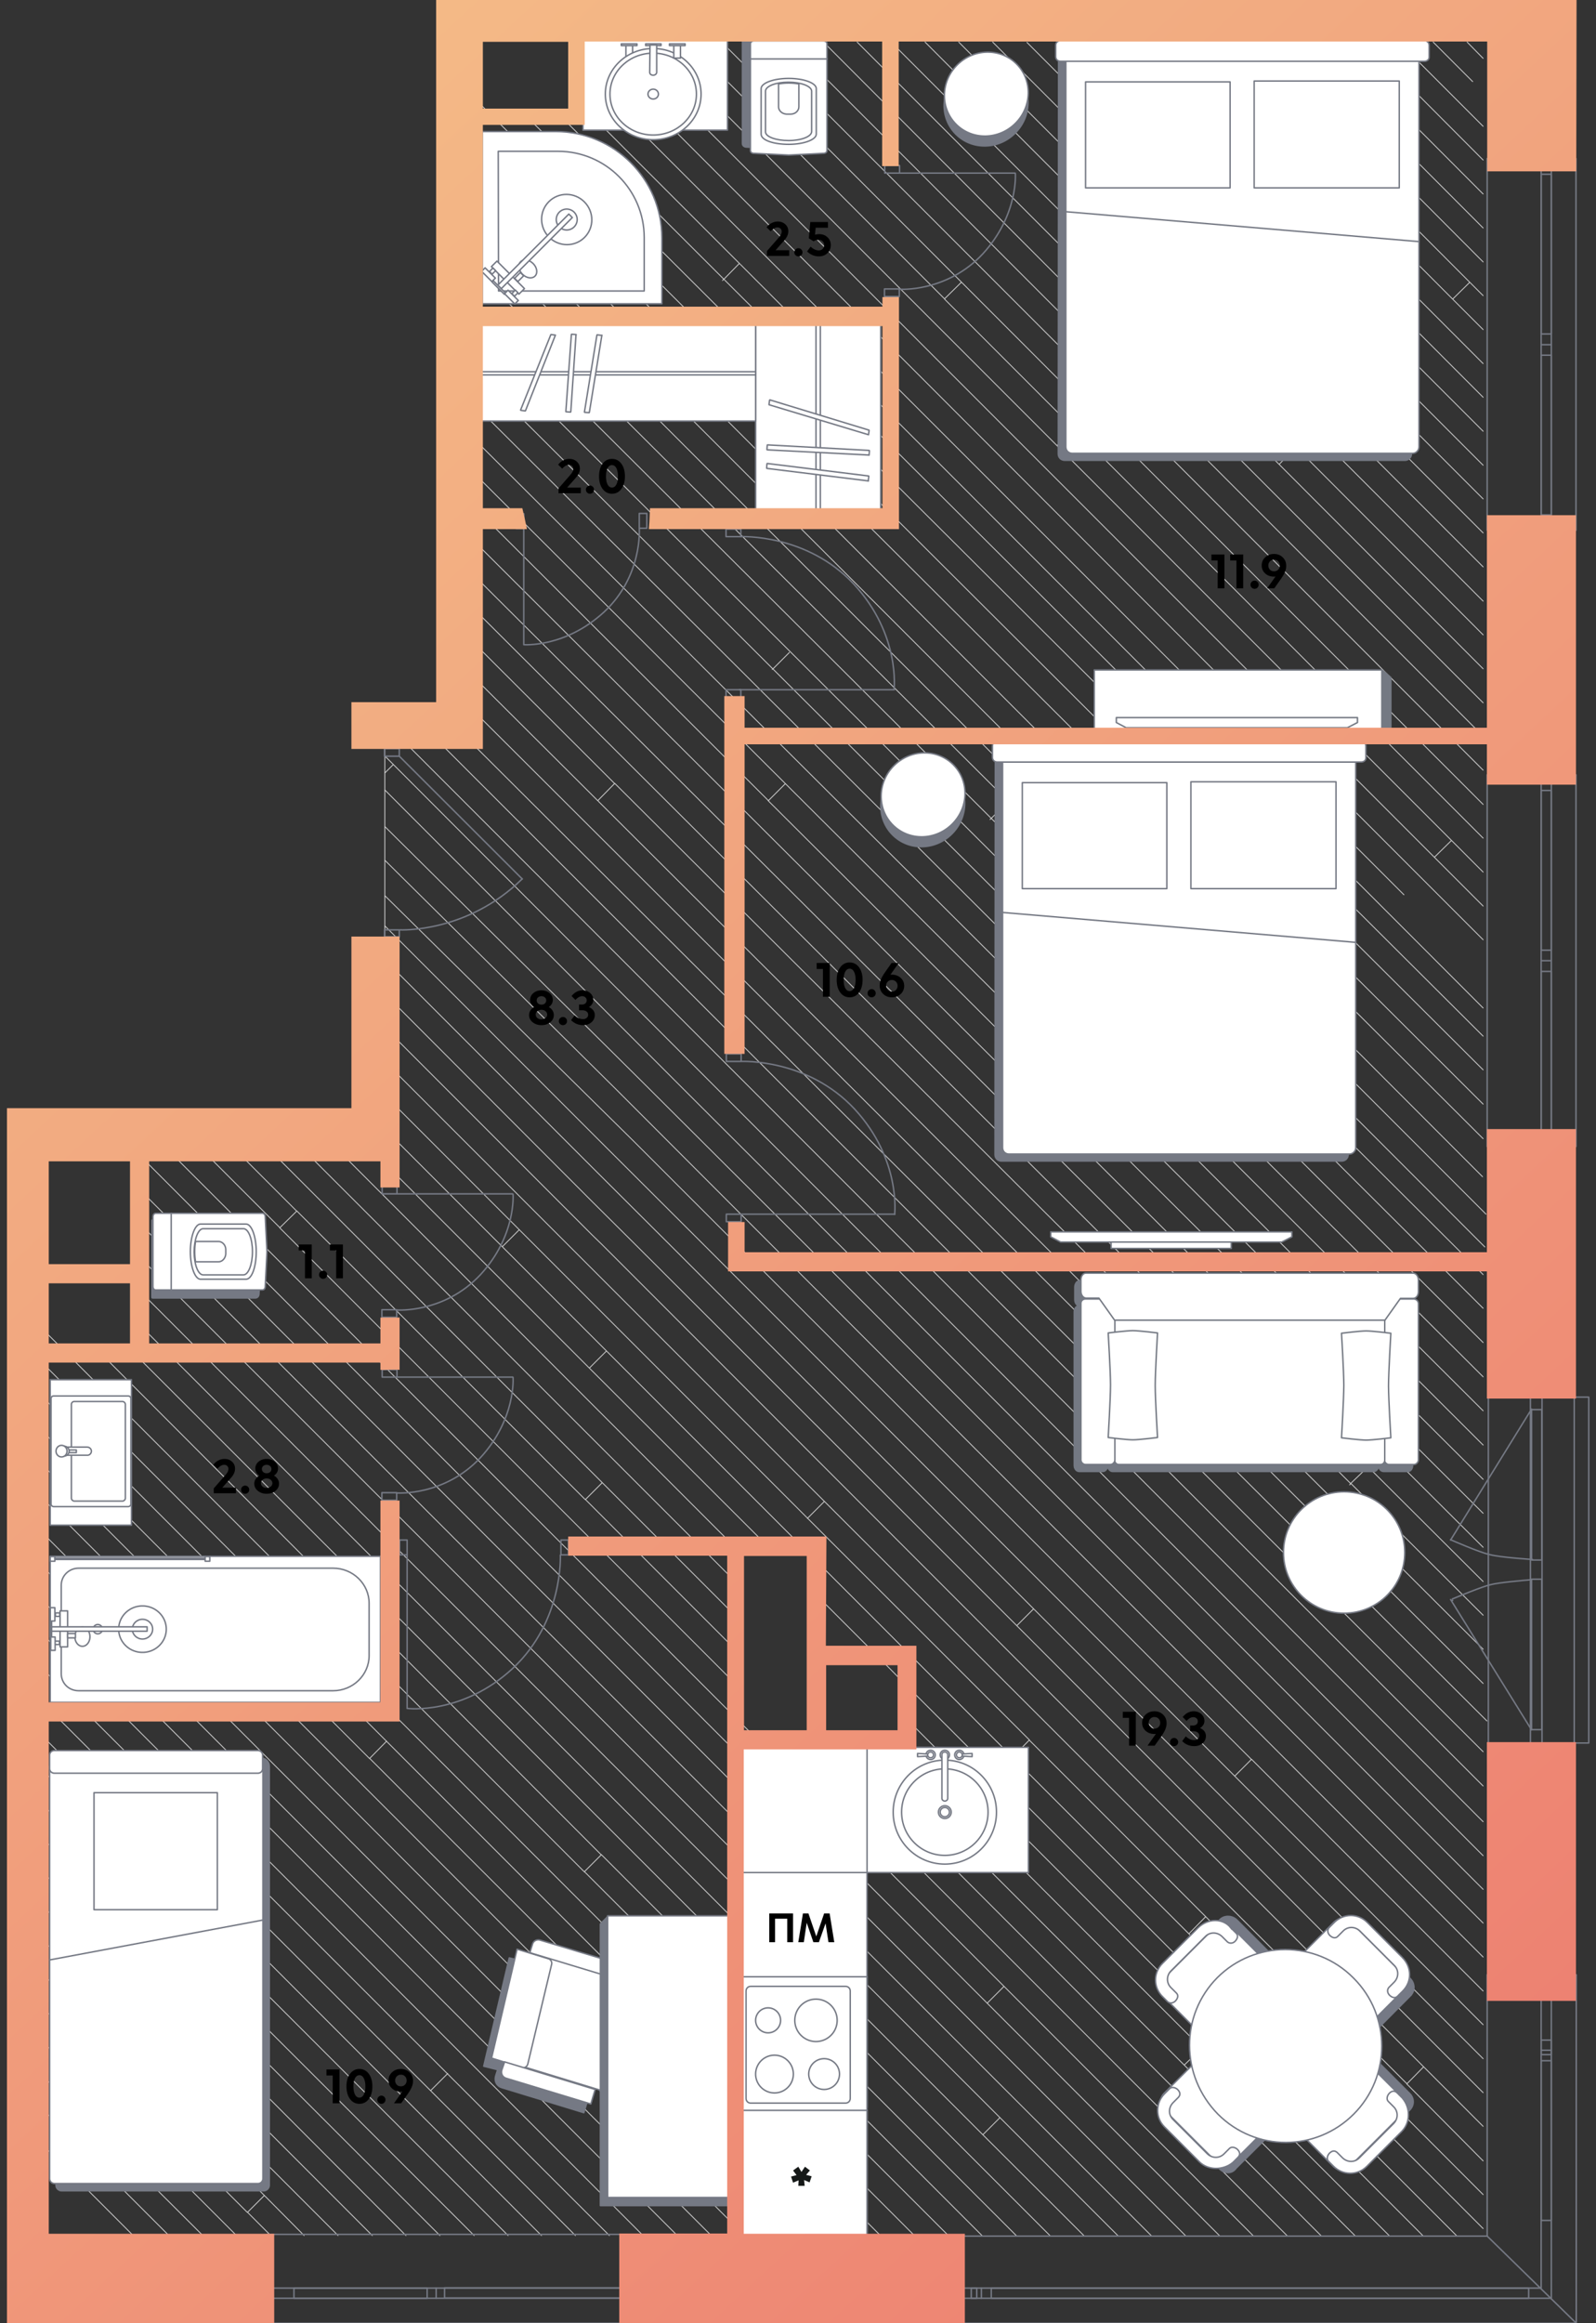 <svg width="550" height="800" fill="none" xmlns="http://www.w3.org/2000/svg"><rect width="100%" height="100%" fill="#333333" stroke="none"/><g clip-path="url(#a)"><path d="m16.5 494.7 110.9 110.9M133.2 599.6l-5.8 5.9M91.6 546.3h-.1M16.5 482.9l116.7 116.7M199.9 689.6 25.2 514.9l-.1-.1M388.7 504.8 137.9 254M201.4 644.5l5.8-5.8M135.5 263.3l-2.9 2.9M19.3 520.6l5.8-5.8M25.1 514.8h.1M16.5 506.3l8.6 8.5M201.4 644.5v.1L19.9 462.9M91.6 546.3l5.7-5.8M207.2 638.7 31.6 462.9M16.4 529.6V517.8M19.3 520.6l-.1.1M16.4 517.8V471.2M19.3 520.6h-.1l-2.8-2.8M91.5 546.2l-75.1-75.1v-8.2M91.6 546.3l-.1-.1M511.1 532.8 159.4 182.4M264.699 275.7l246.4 245.4M378.301 365.2l132.8 132.4M378.199 365.1l.1.1M511.1 509.4 159.4 159M511.1 544.6 159.4 194.2M465.5 510.8l45.6 45.4M199.699 128.8l311.4 310.1M211.801 269.7l299.3 298.2M379.9 319.8l131.2 130.7M511.1 485.8 159.4 135.3M511.1 462.3 159.4 111.9M266.199 230.2l244.9 243.9M511.099 579.7l-120.9-120.4M465.5 510.9 159.4 205.8M211.901 269.9l-.1-.1M390.2 459.3l-.2.1M390.2 459.3l-.1-.1M211.8 269.8l-5.7 5.8M390.2 459.3v-.1L159.4 229.3M282.3 690.3l-5.7 5.8M454.4 372.1l57.3 57.3M344.6 729.2l-299.2-299M282.301 690.3h.1M282.3 690.3 45.4 453.5M338.7 735.1 45.4 441.8M338.699 735.1l5.9-5.9M96.4 422.8l158.4 158.4M415.299 741.6v.1l-144.6-144.6M96.4 422.8l5.9-5.8 99.4 99.4M96.4 422.7l-31.3-31.3M414.1 705.3l-6 5.8-114-114M254.8 557.8 88.4 391.4M102.2 417l-25.6-25.6M346 684l-86.9-86.9M254.801 592.8l4.3 4.3M254.801 592.8l-201.5-201.4M201.699 516.4l5.8-5.8M510.9 405.2 159.4 53.6M425.6 51.2l.1.1M431.5 45.5l79.6 79.7M431.499 45.5l-5.8 5.8M350.4 559.8l5.8-5.8M506.5 97.2l4.6 4.6M506.5 97.2l-5.9 5.8M500.6 103l10.5 10.5M388.699 504.8l5.8-5.8M409.699 665.9l5.8-5.9M133.199 599.6v-.1M340.199 689.8l5.8-5.8M415.301 741.6l5.8-5.7M460.1 366.1l-5.7 5.9-295-295M371.6 102.4 511.1 242M440.801 159.9l70.3 70.4M446.6 154l64.5 64.6M325.5 102.9l.1.1M364.301 153.4l5.8-5.8M425.699 51.3l85.4 85.5M424.199 96.6l5.8-5.8M424.199 96.6l86.9 86.9M371.601 102.4l-5.8 5.8M446.601 154l-5.8 5.9M325.5 102.9l5.8-5.7M16.4 634.7v11.6M71.9 713.4l-55.4-55.3M16.4 658v-11.7M16.4 634.7v-11.6M77.7 707.5l-61.3-61.2M77.7 707.5l-5.8 5.8M205.8 683.9l-5.8 5.8M16.4 692.9v-11.5M16.4 669.7v-11.6M16.4 681.4v-11.7M16.4 716.5v-11.7M154.2 714.1 16.4 576.4M16.4 576.4v-23.5M16.4 587.9v-11.5M16.4 623.1v-23.5M16.4 552.9v-11.7M16.4 541.2v-11.6M73.4 668.3l-56.9-56.9M79.2 662.3l-62.8-62.7M154.2 714.1l-5.7 5.7M154.199 714.1l.1-.1M23.6 560.1l-5.8 5.8-1.3-1.3M200 689.7v-.1M266.1 230.5l.2-.2-106.9-106.5M379.9 319.8l5.3-5.3M266.4 230.3l5.6-5.6M460.1 366.1 159.4 65.4M379.8 319.8l-38.2-38M379.9 319.8l-.5.5M379.901 319.8l-.1-.1M325.5 102.9v.1l44.6 44.6M378.2 365.1 159.4 147.2M199.7 128.7l-40.3-40.1M199.699 128.7v.1M199.699 128.7l5.7-5.5M341.6 281.8l5.4-5.4M199.699 128.7l.1.1M199.5 129l.2-.2M341.599 281.8l-.4.4M341.6 281.8 159.4 100.2M249.4 96.1l261.7 260.7M254.801 90.7l256.3 256.4M418.6 288.1l-.7.7M460.1 366.1h.1M254.8 90.7l-5.3 5.4M370.1 147.6l141 141M500.199 289.4l-278-278M494.301 295.2l16.8 16.8M249.4 96.1l-.4.5M500.201 289.4l-5.9 5.8M500.199 289.4l10.9 10.9M270.6 269.9l-5.8 5.8-105.4-105.1M378.301 365.2l5.5-5.5M378.2 365.1h-.1M465.5 510.8l5.5-5.3M396.001 453.6l-5.7 5.6M211.8 269.8l-52.4-52.3M465.5 510.9v-.1M378.201 365.1l-.4.3M465.5 510.9l-.4.4M207.199 638.6l131.2 131.2M446.6 154 307.1 14.5M511.1 323.6 199.5 12M419.301 243.5l5.8-5.8M511.101 368.4l-328.3-327M43.1 462.9l307.1 306.9M249.4 96.1 193 39.8M203.4 27.5l.1.1M254.8 90.7l-55.4-55.4M511.1 265.2 260.4 14.5M365.801 108.2l145.3 145.3M365.8 108.2l-.1-.1-93.6-93.6M282.301 690.3l79.5 79.5M440.8 159.9 295.4 14.5M371.601 102.4l-87.8-87.9M494.3 295.2 250.4 51.3 209 10M239.4 16.8l-2.3-2.3M325.5 102.9l-86-86-.1-.1M511.101 277l-262.3-262.4M201.199 25.6l282.6 282.5M201.4 644.5l125.4 125.3M511.1 392.1 159.4 41.6M418.6 288.1l92.5 92.1M418.6 288.1l5.1-5.2M418.6 288.1 159.4 29.8M418.6 288.1v-.1M338.699 735.1l34.8 34.7M149.801 254l361.3 361M388.699 504.8l122.4 122.5M132.6 260.3 247.2 375l47.5 47.5L511.1 639M159.4 252.7l351.7 350.5M132.6 272l102.9 103 53.8 53.7 221.8 221.9M460.1 366.1l52 52M507.5 28.1l-13.6-13.6M505.6 14.5l5.5 5.6M159.4 241l353 351.6M132.6 284.6l87.8 87 57.3 57.1 233.4 233.5M408.199 711.2l58.7 58.6M415.5 660l95.6 95.7M415.501 660l-60.7-60.7M409.699 665.9l101.4 101.5M490.601 711.7l-5.8 5.9 26.3 26.5M282.5 597.1l172.7 172.7M254.801 569.4l-53-53M311.1 579.1l190.8 190.7M311.099 579.1l-7.9-8M280.199 548.1l23 23M203.1 471.1l60.2 60.1M311.1 590.6l179.2 179.2M254.8 534.3 111.9 391.4M132.6 296.2l79.6 78.8 53.7 53.7 245.2 245.2M425.5 611.6l-.1-.1-182.8-182.8-35.9-35.8-74.1-74.1M425.5 611.6l85.6 85.6M425.5 611.6l5.8-5.8 79.8 79.8M350.4 559.8l160.7 160.8M490.6 711.7l20.5 20.5M356.199 554l154.9 154.9M511.099 43.5l-28.9-28.9M425.7 51.2l-36.8-36.7M511.1 148.5l-134-134M500.599 103l-88.4-88.5M431.5 45.5l-31.1-31M506.5 97.2l-82.6-82.7M424.2 96.6l-82.1-82.1M511.1 160.2 365.4 14.5M511.1 195.2 330.4 14.5M415.301 741.6l28.2 28.2M511.1 171.8 353.9 14.6M344.699 729.3l40.5 40.5M45.4 406.9l363.1 362.9M45.4 418.6l351.3 351.2M346 684l85.8 85.8M340.199 689.8l80 80M511.1 66.8 459 14.6M511.1 90.2l-75.5-75.7M511.099 78.5l-63.9-64M511.101 207l-192.3-192.5M511.1 55.1l-40.5-40.6M200 689.7l80.1 80M356.2 554 231 428.8l-26.8-26.7-71.6-71.6M350.4 559.8l-131.2-131-15.1-15-71.5-71.6M490.6 711.7l-283-283-3.5-3.4-71.5-71.5M93.2 769.7l-7.9-7.9M278.301 522.8l76.5 76.4M278.301 522.8v.1M275 531.2l-66-66M275 531.2l5.2 5.2M409.699 665.9l-129.5-129.5M284.1 517l200.7 200.5M91.1 756l-5.8 5.8M16.4 634.7l135.2 135.1M209.1 465.3l-.1-.1M77.7 707.5l62.199 62.3M91.1 756l13.7 13.8M72 713.5l56.3 56.3M16.4 669.7l100.1 100.1M16.4 716.5V728l46.7 46.7M16.4 716.5l53.5 53.3M284.101 517l-5.8 5.8M354.7 599.2l-5.8 5.9M284.1 517 132.6 365.5M59.8 783.7 13.1 737M431.2 605.8l-177-177-35.8-35.8-85.8-84.6M203.1 471.1l5.9-5.9M278.3 522.8 132.6 377.1M85.3 761.8l-.1-.1M173.1 429.3l5.8-5.8M203.1 471.1l-79.7-79.7M173.1 429.3l-40.5-40.5M173.1 429.3l35.9 35.9M85.2 761.8 16.4 693v11.7l65.1 65.1M16.4 681.4 91.1 756M16.4 541.2l228.7 228.6M19.9 462.9l-3.4-3.4M91.6 546.3l223.5 223.5M16.4 552.9l217 216.9M19.3 520.6l249.101 249.1M16.4 529.6l240.2 240.2M133.199 599.6l170.2 170.2M305.9 597.1l172.8 172.7M254.8 546 100.1 391.4M127.5 605.6l164.4 164.2M79.2 662.3l-5.8 5.9 101.7 101.6M17.8 566l203.801 203.8M16.4 623.1l147 146.7M154.199 714.1l55.8 55.7M340.2 689.8 45.4 395.1M16.4 599.6V588l181.9 181.8M79.2 662.3l107.399 107.5M159.4 252.7V241M132.6 284.6V272M132.6 296.2v-11.6M111.9 391.4h-11.8M45.4 418.6v-11.7M159.4 135.3v11.9M65.1 391.4H53.3M45.4 430.2v11.6M45.4 418.6v11.6M132.6 365.5v11.6M43.1 462.9H31.6M45.4 406.9v-11.8M31.6 462.9H19.9M88.4 391.4H76.6M19.9 462.9h-3.5M45.4 395.1v-3.7h7.9M45.4 441.8v11.7M43.1 462.9h2.3v-9.4M132.6 377.1v11.7M132.6 342.2v11.6M132.6 308.4v10.4M132.6 353.8v11.7M132.6 296.2v12.2M132.6 330.5v11.7M76.6 391.4H65.1M132.6 318.8v11.7M100.1 391.4H88.4M123.4 391.4h-11.5M159.4 29.8V18M123.4 391.4h9.2v-2.6M159.4 205.8v11.7M159.4 241v-11.7M159.4 159v11.6M159.4 170.6v11.8M132.6 260.3v5.9M159.4 53.6v11.8M159.4 41.6v12M159.4 182.4v11.8M159.4 111.9v11.9M159.4 77v11.6M159.4 65.4V77M159.4 147.2V159M149.8 254h-11.9M149.801 254h9.6v-1.3M132.6 272v-5.8M159.4 217.5v11.8M132.6 260.3V254h5.3M159.4 29.8v11.8M159.4 194.2v11.6M159.4 88.6v11.6M159.4 100.2v11.7M159.4 123.8v11.5M291.6 571.1h11.6M311.099 579.1v-8h-7.9M254.801 592.8v4.3h4.3M305.9 597.1h-11.8M254.801 546v11.8M254.801 534.3V546M280.199 548.1v-11.7M263.301 531.2h11.7M311.1 590.6v-11.5M282.5 597.1h11.6M280.2 536.4v-5.2H275M311.1 590.6v6.5h-5.2M254.801 557.8v11.6M270.7 597.1H259.1M254.801 592.8v-11.6M254.801 534.3v-3.1h8.5M254.801 581.2v-11.8M282.499 597.1h-11.8" stroke="#CCC" stroke-width=".3" stroke-linecap="round" stroke-linejoin="round"/><path d="m364.799 21.1-.1 135.2c0 1.3 1 2.2 2.2 2.2h117.3c1.2 0 2.2-1 2.2-2.2V21.1h-121.6Z" fill="#757984" stroke="#757984" stroke-width=".5" stroke-miterlimit="10" stroke-linecap="round" stroke-linejoin="round"/><path d="M367.299 153.9c0 1.3 1 2.2 2.2 2.2h117.3c1.2 0 2.2-1 2.2-2.2V21.1h-121.7v132.8ZM492.499 19.5v-3.9c0-.9-.7-1.6-1.6-1.6h-125.5c-.9 0-1.6.7-1.6 1.6v3.9c0 .9.7 1.6 1.6 1.6h125.5c.9 0 1.7-.6 1.6-1.6Z" fill="#fff" stroke="#757984" stroke-width=".5" stroke-miterlimit="10" stroke-linecap="round" stroke-linejoin="round"/><path d="M423.9 28.2h-49.8v36.5h49.8V28.2ZM482.199 27.9h-50v36.8h50V27.9ZM488.999 83.2l-121.7-10.3" stroke="#757984" stroke-width=".5" stroke-miterlimit="10" stroke-linecap="round" stroke-linejoin="round"/><path d="M349.841 45.85c5.741-5.741 5.899-14.89.354-20.436-5.546-5.545-14.695-5.387-20.435.354-5.741 5.74-5.899 14.89-.354 20.435 5.545 5.545 14.695 5.387 20.435-.354Z" fill="#757984" stroke="#757984" stroke-width=".5" stroke-miterlimit="9.998" stroke-linecap="round" stroke-linejoin="round"/><path d="M349.941 42.449c5.74-5.74 5.899-14.89.353-20.435-5.545-5.546-14.694-5.387-20.435.353-5.74 5.74-5.899 14.89-.353 20.435 5.545 5.546 14.694 5.388 20.435-.353Z" fill="#fff" stroke="#757984" stroke-width=".5" stroke-miterlimit="9.998" stroke-linecap="round" stroke-linejoin="round"/><path d="m343 262.4-.1 135.2c0 1.3 1 2.2 2.2 2.2h117.3c1.2 0 2.2-1 2.2-2.2V262.4H343Z" fill="#757984" stroke="#757984" stroke-width=".5" stroke-miterlimit="10" stroke-linecap="round" stroke-linejoin="round"/><path d="M345.5 395.2c0 1.3 1 2.2 2.2 2.2H465c1.2 0 2.2-1 2.2-2.2V262.4H345.5v132.8Z" fill="#fff" stroke="#757984" stroke-width=".5" stroke-miterlimit="10" stroke-linecap="round" stroke-linejoin="round"/><path d="M470.7 260.8v-3.9c0-.9-.7-1.6-1.6-1.6H343.6c-.9 0-1.6.7-1.6 1.6v3.9c0 .9.7 1.6 1.6 1.6h125.5c.9 0 1.7-.6 1.6-1.6Z" fill="#fff" stroke="#757984" stroke-width=".5" stroke-miterlimit="10" stroke-linecap="round" stroke-linejoin="round"/><path d="M402.101 269.5h-49.8V306h49.8v-36.5ZM460.4 269.2h-50V306h50v-36.8ZM467.2 324.5l-121.7-10.3" stroke="#757984" stroke-width=".5" stroke-miterlimit="10" stroke-linecap="round" stroke-linejoin="round"/><path d="M328.046 287.145c5.741-5.74 5.899-14.889.354-20.435-5.545-5.545-14.695-5.387-20.435.354-5.741 5.74-5.899 14.89-.354 20.435 5.546 5.545 14.695 5.387 20.435-.354Z" fill="#757984" stroke="#757984" stroke-width=".5" stroke-miterlimit="9.998" stroke-linecap="round" stroke-linejoin="round"/><path d="M328.146 283.745c5.741-5.741 5.899-14.89.353-20.436-5.545-5.545-14.694-5.387-20.435.354-5.74 5.741-5.899 14.89-.353 20.435 5.545 5.546 14.694 5.387 20.435-.353Z" fill="#fff" stroke="#757984" stroke-width=".5" stroke-miterlimit="9.998" stroke-linecap="round" stroke-linejoin="round"/><path d="M463.199 555.5c11.543 0 20.9-9.357 20.9-20.9s-9.357-20.9-20.9-20.9-20.9 9.357-20.9 20.9 9.357 20.9 20.9 20.9ZM303.5 111h-43.1v65h43.1v-65Z" fill="#fff" stroke="#757984" stroke-width=".5" stroke-miterlimit="10" stroke-linecap="round" stroke-linejoin="round"/><path d="M282.701 111h-1.5v65h1.5v-65Z" fill="#fff" stroke="#757984" stroke-width=".5" stroke-miterlimit="10" stroke-linecap="round" stroke-linejoin="round"/><path d="m299.201 165.6.2-1.6c0-.1 0-.1-.1-.1l-34.9-4.3-.1.1-.1 1.5c0 .1 0 .1.1.1l34.9 4.3c.1 0 .1.1 0 0Z" fill="#fff"/><path d="m299.201 165.6.2-1.6c0-.1 0-.1-.1-.1l-34.9-4.3-.1.1-.1 1.5c0 .1 0 .1.1.1l34.9 4.3Zm0 0c.1.1.1 0 0 0Z" stroke="#757984" stroke-width=".5" stroke-miterlimit="10" stroke-linecap="round" stroke-linejoin="round"/><path d="m299.501 156.7.1-1.5c0-.1 0-.1-.1-.1l-35-1.9c-.1 0-.1.1-.1.1l-.1 1.5c0 .1 0 .1.1.1l35.1 1.8c0 .1-.1.1 0 0Z" fill="#fff"/><path d="m299.501 156.7.1-1.5c0-.1 0-.1-.1-.1l-35-1.9c-.1 0-.1.1-.1.1l-.1 1.5c0 .1 0 .1.1.1l35.1 1.8Zm0 0c-.1.1 0 .1 0 0Z" stroke="#757984" stroke-width=".5" stroke-miterlimit="10" stroke-linecap="round" stroke-linejoin="round"/><path d="m299.302 149.7.2-1.5c0-.1 0-.1-.1-.1l-34.1-10.4-.1.1-.2 1.5c0 .1 0 .1.1.1l34.2 10.3c-.1.1-.1.1 0 0Z" fill="#fff"/><path d="m299.302 149.7.2-1.5c0-.1 0-.1-.1-.1l-34.1-10.4-.1.1-.2 1.5c0 .1 0 .1.1.1l34.2 10.3Zm0 0c-.1.1-.1.1 0 0Z" stroke="#757984" stroke-width=".5" stroke-miterlimit="10" stroke-linecap="round" stroke-linejoin="round"/><path d="M260.4 111h-95v34h95v-34Z" fill="#fff" stroke="#757984" stroke-width=".5" stroke-miterlimit="10" stroke-linecap="round" stroke-linejoin="round"/><path d="M260.4 128h-95v1.1h95V128Z" fill="#fff" stroke="#757984" stroke-width=".5" stroke-miterlimit="10" stroke-linecap="round" stroke-linejoin="round"/><path d="m207.4 115.5-1.6-.2c-.1 0-.1 0-.1.1l-4.3 26.5.1.1 1.5.1c.1 0 .1 0 .1-.1l4.3-26.5c0-.1.1-.1 0 0Z" fill="#fff"/><path d="m207.4 115.5-1.6-.2c-.1 0-.1 0-.1.1l-4.3 26.5.1.1 1.5.1c.1 0 .1 0 .1-.1l4.3-26.5Zm0 0c.1-.1 0-.1 0 0Z" stroke="#757984" stroke-width=".5" stroke-miterlimit="10" stroke-linecap="round" stroke-linejoin="round"/><path d="m198.5 115.2-1.5-.1c-.1 0-.1 0-.1.1l-1.9 26.5c0 .1.1.1.1.1l1.5.1c.1 0 .1 0 .1-.1l1.8-26.6c.1 0 .1.1 0 0Z" fill="#fff"/><path d="m198.5 115.2-1.5-.1c-.1 0-.1 0-.1.1l-1.9 26.5c0 .1.1.1.1.1l1.5.1c.1 0 .1 0 .1-.1l1.8-26.6Zm0 0c.1.1.1 0 0 0Z" stroke="#757984" stroke-width=".5" stroke-miterlimit="10" stroke-linecap="round" stroke-linejoin="round"/><path d="m191.4 115.4-1.5-.2c-.1 0-.1 0-.1.1l-10.4 25.9.1.1 1.5.2c.1 0 .1 0 .1-.1l10.3-26c.1.1.1.1 0 0Z" fill="#fff"/><path d="m191.4 115.4-1.5-.2c-.1 0-.1 0-.1.1l-10.4 25.9.1.1 1.5.2c.1 0 .1 0 .1-.1l10.3-26Zm0 0c.1.1.1.1 0 0Z" stroke="#757984" stroke-width=".5" stroke-miterlimit="10" stroke-linecap="round" stroke-linejoin="round"/><path d="M131.099 535.9h-113.8v50.3h113.8v-50.3Z" fill="#fff" stroke="#757984" stroke-width=".5" stroke-miterlimit="10" stroke-linecap="round" stroke-linejoin="round"/><path d="M114.8 582.2H27.1c-3.4 0-6-2.6-6-5.9v-30.4c0-3.3 2.7-5.9 6-5.9h87.7c6.8 0 12.4 5.4 12.4 12.1v18c0 6.7-5.6 12.1-12.4 12.1Z" fill="#fff" stroke="#757984" stroke-width=".5" stroke-miterlimit="10" stroke-linecap="round" stroke-linejoin="round"/><path d="M33.7 562.6a1.6 1.6 0 1 0 0-3.2 1.6 1.6 0 0 0 0 3.2ZM23.3 554.7h-2.6v12.4h2.6v-12.4ZM28.399 566.9c1.436 0 2.6-1.477 2.6-3.3 0-1.823-1.164-3.3-2.6-3.3-1.436 0-2.6 1.477-2.6 3.3 0 1.823 1.164 3.3 2.6 3.3ZM49.098 569c4.53 0 8.2-3.582 8.2-8s-3.67-8-8.2-8c-4.528 0-8.2 3.582-8.2 8s3.672 8 8.2 8Z" fill="#fff" stroke="#757984" stroke-width=".5" stroke-miterlimit="10" stroke-linecap="round" stroke-linejoin="round"/><path d="M49.1 564.4c1.933 0 3.5-1.522 3.5-3.4s-1.567-3.4-3.5-3.4-3.5 1.522-3.5 3.4 1.567 3.4 3.5 3.4Z" stroke="#757984" stroke-width=".5" stroke-miterlimit="10" stroke-linecap="round" stroke-linejoin="round"/><path d="M50.699 560.2h-32.9v1.5h32.9v-1.5Z" fill="#fff" stroke="#757984" stroke-width=".5" stroke-miterlimit="10" stroke-linecap="round" stroke-linejoin="round"/><path d="M17.799 558.2h-.5v5.5h.5v-5.5ZM18.899 553.6h-1.6v4.6h1.6v-4.6ZM18.998 563.7h-1.5v4.6h1.5v-4.6ZM20.6 555.4h-1.5v1.2h1.5v-1.2ZM20.498 565.1h-1.5v1.2h1.5v-1.2Z" stroke="#757984" stroke-width=".5" stroke-miterlimit="10" stroke-linecap="round" stroke-linejoin="round"/><path d="M25.999 562.5h-2.7v1.5h2.7v-1.5ZM18.899 536h-1.6v1.6h1.6V536ZM72.3 536h-1.6v1.6h1.6V536Z" fill="#fff" stroke="#757984" stroke-width=".5" stroke-miterlimit="10" stroke-linecap="round" stroke-linejoin="round"/><path d="M70.598 536.5h-51.7v.5h51.7v-.5Z" fill="#fff" stroke="#757984" stroke-width=".5" stroke-miterlimit="10" stroke-linecap="round" stroke-linejoin="round"/><path d="m89.6 433.5-.6-12c0-.7-.4-1.2-1-1.2H52.6v26.4H88c.6 0 1-.5 1-1.2l.6-12Z" fill="#757984" stroke="#757984" stroke-miterlimit="10" stroke-linecap="round" stroke-linejoin="round"/><path d="m92 431-.6-12c0-.7-.4-1.2-1-1.2H53.7c-.6 0-1 .5-1 1.2v24c0 .7.4 1.2 1 1.2h36.7c.6 0 1-.5 1-1.2l.6-12Z" fill="#fff" stroke="#757984" stroke-width=".5" stroke-miterlimit="10" stroke-linecap="round" stroke-linejoin="round"/><path d="M88.3 431c0-5.2-1.6-9.5-3.5-9.5H69.1c-1.9 0-3.5 4.3-3.5 9.5s1.6 9.5 3.5 9.5h15.7c2 0 3.5-4.3 3.5-9.5Z" fill="#fff" stroke="#757984" stroke-width=".5" stroke-miterlimit="10" stroke-linecap="round" stroke-linejoin="round"/><path d="M59 417.9v26.3M87 431c0-4.4-1.4-7.9-3.1-7.9H70c-1.7 0-3.1 3.6-3.1 8s1.4 7.9 3.1 7.9H83.9c1.7 0 3.1-3.6 3.1-8Z" stroke="#757984" stroke-width=".5" stroke-miterlimit="10" stroke-linecap="round" stroke-linejoin="round"/><path d="M77.8 431.8v-1.5c0-1.6-1.2-2.8-2.5-2.8h-7.9c-.2 1.1-.3 2.2-.3 3.5 0 1.3.1 2.4.3 3.5h7.9c1.3 0 2.4-1.2 2.5-2.7Z" stroke="#757984" stroke-width=".5" stroke-miterlimit="10" stroke-linecap="round" stroke-linejoin="round"/><path d="m269.3 51 12-.6c.7 0 1.2-.4 1.2-1V14h-26.4v35.4c0 .6.5 1 1.2 1l12 .6Z" fill="#757984" stroke="#757984" stroke-miterlimit="10" stroke-linecap="round" stroke-linejoin="round"/><path d="m271.8 53.4 12-.6c.7 0 1.2-.4 1.2-1V15.1c0-.6-.5-1-1.2-1h-24c-.7 0-1.2.4-1.2 1v36.7c0 .6.5 1 1.2 1l12 .6Z" fill="#fff" stroke="#757984" stroke-width=".5" stroke-miterlimit="10" stroke-linecap="round" stroke-linejoin="round"/><path d="M271.799 49.7c5.2 0 9.5-1.6 9.5-3.5V30.5c0-1.9-4.3-3.5-9.5-3.5s-9.5 1.6-9.5 3.5v15.7c0 2.1 4.3 3.5 9.5 3.5Z" fill="#fff" stroke="#757984" stroke-width=".5" stroke-miterlimit="10" stroke-linecap="round" stroke-linejoin="round"/><path d="M285 20.3h-26.4M271.799 48.4c4.4 0 7.9-1.4 7.9-3.1V31.4c0-1.7-3.6-3.1-8-3.1s-7.9 1.4-7.9 3.1v14c0 1.7 3.6 3 8 3Z" stroke="#757984" stroke-width=".5" stroke-miterlimit="10" stroke-linecap="round" stroke-linejoin="round"/><path d="M270.999 39.3h1.5c1.6 0 2.8-1.2 2.8-2.5v-7.9c-1.1-.2-2.2-.3-3.5-.3-1.3 0-2.4.1-3.5.3v7.9c0 1.3 1.2 2.4 2.7 2.5Z" stroke="#757984" stroke-width=".5" stroke-miterlimit="10" stroke-linecap="round" stroke-linejoin="round"/><path d="M250.7 14h-49.8v30.8h49.8V14Z" fill="#fff" stroke="#757984" stroke-width=".5" stroke-miterlimit="10" stroke-linecap="round" stroke-linejoin="round"/><path d="M227.8 15.1h-5.3v.6h5.3v-.6ZM217.999 15.6h-2.3V20h2.3v-4.4Z" fill="#fff" stroke="#757984" stroke-width=".5" stroke-miterlimit="10" stroke-linecap="round" stroke-linejoin="round"/><path d="M225.1 48.1c9.112 0 16.5-7.03 16.5-15.7 0-8.67-7.388-15.7-16.5-15.7-9.113 0-16.5 7.03-16.5 15.7 0 8.67 7.387 15.7 16.5 15.7Z" fill="#fff" stroke="#757984" stroke-width=".5" stroke-miterlimit="10" stroke-linecap="round" stroke-linejoin="round"/><path d="M225.099 46.5c8.229 0 14.9-6.313 14.9-14.1s-6.671-14.1-14.9-14.1-14.9 6.313-14.9 14.1 6.671 14.1 14.9 14.1Z" fill="#fff" stroke="#757984" stroke-width=".5" stroke-miterlimit="10" stroke-linecap="round" stroke-linejoin="round"/><path d="M225.099 34.1c.994 0 1.8-.761 1.8-1.7s-.806-1.7-1.8-1.7-1.8.761-1.8 1.7.806 1.7 1.8 1.7ZM223.898 24.9l.1-9.4h2.3v9.4c0 .5-.5 1-1.2 1s-1.2-.4-1.2-1ZM219.5 15.1h-5.4v.6h5.4v-.6ZM234.499 15.6h-2.3V20h2.3v-4.4Z" fill="#fff" stroke="#757984" stroke-width=".5" stroke-miterlimit="10" stroke-linecap="round" stroke-linejoin="round"/><path d="M236.099 15.1h-5.4v.6h5.4v-.6ZM298.799 644.4h-43.1v127.2h43.1V644.4Z" fill="#fff" stroke="#757984" stroke-width=".5" stroke-miterlimit="10" stroke-linecap="round" stroke-linejoin="round"/><path d="M298.799 726.7h-43.1v44.9h43.1v-44.9Z" fill="#fff" stroke="#757984" stroke-width=".5" stroke-miterlimit="10" stroke-linecap="round" stroke-linejoin="round"/><path d="M255.699 725.6v-44.9h43.1v44.9" fill="#fff"/><path d="M255.699 725.6v-44.9h43.1v44.9" stroke="#757984" stroke-width=".5" stroke-miterlimit="10" stroke-linecap="round" stroke-linejoin="round"/><path d="M257.1 685.6v37c0 .9.7 1.6 1.6 1.6h32.7c.9 0 1.6-.7 1.6-1.6v-37c0-.9-.7-1.6-1.6-1.6h-32.7c-.9 0-1.6.7-1.6 1.6Z" fill="#fff" stroke="#757984" stroke-width=".5" stroke-miterlimit="10" stroke-linecap="round" stroke-linejoin="round"/><path d="M283.999 719.5a5.3 5.3 0 1 0 0-10.6 5.3 5.3 0 0 0 0 10.6ZM266.898 720.7a6.5 6.5 0 1 0 0-13 6.5 6.5 0 0 0 0 13ZM281.198 703a7.3 7.3 0 0 0 7.3-7.3 7.3 7.3 0 1 0-14.6 0 7.3 7.3 0 0 0 7.3 7.3ZM264.698 700a4.3 4.3 0 1 0 0-8.6 4.3 4.3 0 0 0 0 8.6ZM323.199 601.7h-67.4v43.1h67.4v-43.1Z" fill="#fff" stroke="#757984" stroke-width=".5" stroke-miterlimit="10" stroke-linecap="round" stroke-linejoin="round"/><path d="M354.399 601.7h-55.6v43.1h55.6v-43.1Z" fill="#fff" stroke="#757984" stroke-width=".5" stroke-miterlimit="10" stroke-linecap="round" stroke-linejoin="round"/><path d="M325.599 641.9c9.831 0 17.8-8.014 17.8-17.9s-7.969-17.9-17.8-17.9-17.8 8.014-17.8 17.9 7.969 17.9 17.8 17.9Z" fill="#fff" stroke="#757984" stroke-width=".5" stroke-miterlimit="10" stroke-linecap="round" stroke-linejoin="round"/><path d="M325.599 638.9c8.229 0 14.9-6.671 14.9-14.9s-6.671-14.9-14.9-14.9-14.9 6.671-14.9 14.9 6.671 14.9 14.9 14.9Z" fill="#fff" stroke="#757984" stroke-width=".5" stroke-miterlimit="10" stroke-linecap="round" stroke-linejoin="round"/><path d="M325.598 626.2a2.2 2.2 0 1 0 0-4.4 2.2 2.2 0 0 0 0 4.4Z" fill="#fff" stroke="#757984" stroke-width=".5" stroke-miterlimit="10" stroke-linecap="round" stroke-linejoin="round"/><path d="M325.598 625.6a1.6 1.6 0 1 0 0-3.2 1.6 1.6 0 0 0 0 3.2ZM330.598 605.9a1.6 1.6 0 1 0 0-3.2 1.6 1.6 0 0 0 0 3.2ZM325.598 605.9a1.6 1.6 0 1 0 0-3.2 1.6 1.6 0 0 0 0 3.2Z" fill="#fff" stroke="#757984" stroke-width=".5" stroke-miterlimit="10" stroke-linecap="round" stroke-linejoin="round"/><path d="M325.6 603.3c.5 0 1 .4 1 .9v15.1c0 .5-.5.9-1 .9s-1-.4-1-.9v-15.2c0-.4.4-.8 1-.8ZM331.398 604l3.6-.2v1.1l-3.6-.2v-.7Z" fill="#fff" stroke="#757984" stroke-width=".5" stroke-miterlimit="10" stroke-linecap="round" stroke-linejoin="round"/><path d="M330.6 605.3a1 1 0 1 0 0-2 1 1 0 0 0 0 2ZM320.7 605.9a1.6 1.6 0 1 0 0-3.2 1.6 1.6 0 0 0 0 3.2Z" fill="#fff" stroke="#757984" stroke-width=".5" stroke-miterlimit="10" stroke-linecap="round" stroke-linejoin="round"/><path d="m319.899 604-3.7-.2v1.1l3.7-.2v-.7Z" fill="#fff" stroke="#757984" stroke-width=".5" stroke-miterlimit="10" stroke-linecap="round" stroke-linejoin="round"/><path d="M320.699 605.3a1 1 0 1 0 0-2 1 1 0 0 0 0 2Z" fill="#fff" stroke="#757984" stroke-width=".5" stroke-miterlimit="10" stroke-linecap="round" stroke-linejoin="round"/><path d="M19.299 605.8v146.7c0 1 .9 1.9 1.9 1.9h69.7c1 0 1.9-.9 1.9-1.9V608.2c0-1.6-1.3-2.8-2.8-2.8h-70.5c-.1.1-.2.2-.2.4Z" fill="#757984" stroke="#757984" stroke-width=".5" stroke-miterlimit="10" stroke-linecap="round" stroke-linejoin="round"/><path d="M17.1 608.3v141.9c0 .9.7 1.7 1.7 1.7h70.1c.9 0 1.7-.7 1.7-1.7v-142H17.1v.1Z" fill="#fff" stroke="#757984" stroke-width=".5" stroke-miterlimit="10" stroke-linecap="round" stroke-linejoin="round"/><path d="M17.1 609v-4.6c0-.9.7-1.6 1.6-1.6h70.2c.9 0 1.6.7 1.6 1.6v4.6c0 .9-.7 1.6-1.6 1.6H18.7c-.9 0-1.6-.7-1.6-1.6Z" fill="#fff" stroke="#757984" stroke-width=".5" stroke-miterlimit="10" stroke-linecap="round" stroke-linejoin="round"/><path d="M74.9 617.3H32.4v40.3h42.5v-40.3ZM90.4 661.2l-73.3 13.7" stroke="#757984" stroke-width=".5" stroke-miterlimit="10" stroke-linecap="round" stroke-linejoin="round"/><path d="m201.199 727.5-28.2-8.6c-1.8-.5-2.7-2.2-2.2-4l.7-2.2-4.8-1.2 8.8-37.3 14.8 3.5-8.8 37.3 21.5 6.6-1.8 5.9Z" fill="#757984" stroke="#757984" stroke-width=".5" stroke-miterlimit="10" stroke-linecap="round" stroke-linejoin="round"/><path d="m184.973 672.823-11.239 36.821 35.483 10.83 11.238-36.821-35.482-10.83Z" fill="#fff" stroke="#757984" stroke-width=".5" stroke-miterlimit="9.988" stroke-linecap="round" stroke-linejoin="round"/><path d="m179.998 712-10.6-3.3 8.8-37.5 10.8 3.3c.8.2 1.3 1.1 1.1 1.9l-8.2 34.3c-.2.9-1.1 1.5-1.9 1.3Z" fill="#fff" stroke="#757984" stroke-width=".5" stroke-miterlimit="10" stroke-linecap="round" stroke-linejoin="round"/><path d="m205.099 719.5-1.5 5-29.3-8.9c-1.1-.4-1.7-1.5-1.4-2.7l1-2.9 31.2 9.5ZM214 681.9l1.5-5-29.3-8.8c-1.1-.4-2.4.2-2.7 1.4l-.9 2.9 31.4 9.5Z" fill="#fff" stroke="#757984" stroke-width=".5" stroke-miterlimit="10" stroke-linecap="round" stroke-linejoin="round"/><path d="M252.298 759.5h-45.4v-97l2.5-2.5v96.6h42.9v2.9Z" fill="#757984" stroke="#757984" stroke-width=".5" stroke-miterlimit="10" stroke-linecap="round" stroke-linejoin="round"/><path d="M252.198 659.7h-42.8v97h42.8v-97ZM45.299 475.1h-28v50.1h28v-50.1Z" fill="#fff" stroke="#757984" stroke-width=".5" stroke-miterlimit="10" stroke-linecap="round" stroke-linejoin="round"/><path d="M17.6 481.6v36.3c0 .5.4.9.9.9h25.7c.5 0 .9-.4.9-.9v-36.3c0-.5-.4-.9-.9-.9H18.5c-.6 0-.9.4-.9.9Z" fill="#fff" stroke="#757984" stroke-width=".5" stroke-miterlimit="10" stroke-linecap="round" stroke-linejoin="round"/><path d="M24.6 483.6v32.3c0 .5.5 1 1 1h16.6c.5 0 1-.5 1-1v-32.3c0-.5-.5-1-1-1H25.6c-.6 0-1 .5-1 1Z" fill="#fff" stroke="#757984" stroke-width=".5" stroke-miterlimit="10" stroke-linecap="round" stroke-linejoin="round"/><path d="M31.499 499.7c0-.7-.6-1.4-1.5-1.4h-7.7v2.8h7.7c.8.1 1.5-.6 1.5-1.4Z" fill="#fff" stroke="#757984" stroke-width=".5" stroke-miterlimit="10" stroke-linecap="round" stroke-linejoin="round"/><path d="M26.299 499.3h-2.5v.9h2.5v-.9Z" fill="#fff" stroke="#757984" stroke-width=".5" stroke-miterlimit="10" stroke-linecap="round" stroke-linejoin="round"/><path d="M22.1 501.4a1.7 1.7 0 1 0 0-3.4 1.7 1.7 0 0 0 0 3.4Z" fill="#fff" stroke="#757984" stroke-width=".5" stroke-miterlimit="10" stroke-linecap="round" stroke-linejoin="round"/><path d="M21.199 501.7c1.05 0 1.9-.895 1.9-2 0-1.104-.85-2-1.9-2-1.05 0-1.9.896-1.9 2 0 1.105.85 2 1.9 2Z" fill="#fff" stroke="#757984" stroke-width=".5" stroke-miterlimit="10" stroke-linecap="round" stroke-linejoin="round"/><path d="M191.5 45.3c20.2 0 36.6 16.4 36.6 36.6v22.7h-61.9V45.3h25.3Z" fill="#fff" stroke="#757985" stroke-width=".5" stroke-miterlimit="10" stroke-linecap="round" stroke-linejoin="round"/><path d="M171.699 52.1h20.6c16.4 0 29.7 13.3 29.7 29.7v18.4h-50.2l-.1-48.1Z" fill="#fff" stroke="#757985" stroke-width=".5" stroke-miterlimit="10" stroke-linecap="round" stroke-linejoin="round"/><path d="m171.259 89.906-1.909 1.909 9.475 9.475 1.909-1.91-9.475-9.474ZM184.366 95.072c1.016-1.016.731-2.947-.636-4.314s-3.298-1.651-4.313-.636c-1.016 1.015-.731 2.946.636 4.313 1.367 1.367 3.298 1.652 4.313.637ZM201.445 81.747c3.359-3.359 3.327-8.835-.071-12.233-3.397-3.397-8.874-3.429-12.232-.07-3.359 3.358-3.327 8.835.07 12.232 3.398 3.398 8.875 3.43 12.233.071Z" fill="#fff" stroke="#757985" stroke-width=".5" stroke-miterlimit="9.998" stroke-linecap="round" stroke-linejoin="round"/><path d="M195.299 79.2a3.6 3.6 0 1 0 0-7.2 3.6 3.6 0 0 0 0 7.2Z" fill="#fff" stroke="#757985" stroke-width=".5" stroke-miterlimit="10" stroke-linecap="round" stroke-linejoin="round"/><path d="M196.024 73.714 171.559 98.18l1.202 1.202 24.465-24.466-1.202-1.202ZM169.981 96.666l-.424.424 4.242 4.243.424-.425-4.242-4.242ZM167.173 92.23l-1.202 1.202 3.535 3.535 1.202-1.202-3.535-3.535Z" fill="#fff" stroke="#757985" stroke-width=".5" stroke-miterlimit="9.998" stroke-linecap="round" stroke-linejoin="round"/><path d="m175.075 99.93-1.202 1.202 3.536 3.536 1.202-1.202-3.536-3.536ZM169.882 92.287l-1.202 1.202.919.92 1.202-1.203-.919-.919ZM177.583 99.888l-1.202 1.202.919.92 1.202-1.203-.919-.919ZM179.316 93.842l-1.98 1.98 1.131 1.13 1.98-1.979-1.131-1.131Z" fill="#fff" stroke="#757985" stroke-width=".5" stroke-miterlimit="9.998" stroke-linecap="round" stroke-linejoin="round"/><path d="M476.299 234v21.9h3v-22.6l-2.7-2.3c-.2-.1-.5-.1-.6.1l-1.3 1.6 1.6 1.3Z" fill="#747983" stroke="#747983" stroke-width=".5" stroke-miterlimit="10" stroke-linecap="round" stroke-linejoin="round"/><path d="M476.2 230.7h-99.1v25.2h99.1v-25.2Z" fill="#fff" stroke="#747983" stroke-width=".5" stroke-miterlimit="10" stroke-linecap="round" stroke-linejoin="round"/><path d="M384.699 247.1v1.7l3.4 1.8h76.2l3.5-1.8v-1.7h-83.1ZM446.9 250.6h-41.4v2.2h41.4v-2.2ZM362.1 424.2v1.7l3.4 1.8h76.2l3.5-1.8v-1.7h-83.1ZM424.3 427.7h-41.4v2.2h41.4v-2.2Z" fill="#fff" stroke="#747983" stroke-width=".5" stroke-miterlimit="10" stroke-linecap="round" stroke-linejoin="round"/><path d="M371.999 449.6c-1.1 0-1.8 1-1.8 2.1v52.9c0 1.2.8 2.1 1.7 2.1h8.1c1 0 1.7-1 1.7-2.1v-.1c0 1.2.8 2.2 1.7 2.2h90c.9 0 1.7-1 1.7-2.2v.1c0 1.2.8 2.1 1.7 2.1h8.3c1 0 1.7-.9 1.7-2.1v-3.9c0-1.2-.8-2.1-1.7-2.1h-8.2c-1 0-1.7.9-1.7 2.1v-1.2c0-1.2-.8-2.2-1.7-2.2h-90c-.9 0-1.7 1-1.7 2.2v-47.7c0-1.2-.8-2.1-1.7-2.1h-4.6c.9 0 1.7-1 1.7-2.2v-4.3c0-1.2-.8-2.2-1.7-2.2h-3.4c-.9 0-1.7 1-1.7 2.2v4.3c0 1.2.7 2.2 1.6 2.1Z" fill="#747983" stroke="#747983" stroke-width=".5" stroke-miterlimit="10" stroke-linecap="round" stroke-linejoin="round"/><path d="M477.1 448.8v53.9c0 .9.8 1.6 1.6 1.6h8.5c.9 0 1.6-.8 1.6-1.6v-53.8c0-.9-.8-1.6-1.6-1.6h-8.5c-1 0-1.6.6-1.6 1.5Z" fill="#fff" stroke="#747983" stroke-width=".5" stroke-miterlimit="10" stroke-linecap="round" stroke-linejoin="round"/><path d="M384.1 502.7v-48.2c0-.9.7-1.5 1.5-1.5h90.1c.9 0 1.5.7 1.5 1.5v48.3c0 .9-.7 1.5-1.5 1.5h-90.1c-.9 0-1.5-.7-1.5-1.6Z" fill="#fff" stroke="#747983" stroke-width=".5" stroke-miterlimit="10" stroke-linecap="round" stroke-linejoin="round"/><path d="M372.5 448.8v53.9c0 .9.8 1.6 1.6 1.6h8.5c.9 0 1.6-.8 1.6-1.6v-53.8c0-.9-.8-1.6-1.6-1.6h-8.5c-.9 0-1.6.6-1.6 1.5Z" fill="#fff" stroke="#747983" stroke-width=".5" stroke-miterlimit="10" stroke-linecap="round" stroke-linejoin="round"/><path d="M372.5 440.6v4.1c0 1.2.8 2.3 1.8 2.3h4.4l5.4 7.6h93l.1.1 5.4-7.6h4.4c1 0 1.8-1 1.8-2.3v-4.1c0-1.2-.8-2.3-1.8-2.3H374.2c-1 0-1.7 1.1-1.7 2.2ZM382.698 476.9c0-4.6-.8-17.9-.8-17.9s6.4-.8 8.5-.8c2.1 0 8.5.8 8.5.8s-.8 13.6-.8 18.1c0 4.6.8 17.9.8 17.9s-6.4.8-8.5.8c-2.1 0-8.5-.8-8.5-.8s.8-13.5.8-18.1ZM463.099 477c0-4.6-.8-17.9-.8-17.9s6.4-.8 8.5-.8c2.1 0 8.5.8 8.5.8s-.8 13.6-.8 18.1c0 4.6.8 17.9.8 17.9s-6.4.8-8.5.8c-2.1 0-8.5-.8-8.5-.8s.8-13.6.8-18.1Z" fill="#fff" stroke="#747983" stroke-width=".5" stroke-miterlimit="10" stroke-linecap="round" stroke-linejoin="round"/><path d="M543.2 800H331.1v-30h181.4" stroke="#757984" stroke-width=".5" stroke-miterlimit="10" stroke-linecap="round" stroke-linejoin="round"/><path d="M336.599 787.9h-1.9v3.5h1.9v-3.5ZM526.8 787.9H341.6v3.5h185.2v-3.5ZM338.199 791.4v-3.5M543.2 800l-30.7-30v-90h30.7v120Z" stroke="#757984" stroke-width=".5" stroke-miterlimit="10" stroke-linecap="round" stroke-linejoin="round"/><path d="M531.1 785V680h3.5v111.4H332.1v-3.5h199V785Z" stroke="#757984" stroke-width=".5" stroke-miterlimit="10" stroke-linecap="round" stroke-linejoin="round"/><path d="M534.6 709.6h-3.5v55h3.5v-55ZM534.6 702.5h-3.5v5h3.5v-5ZM534.6 706h-3.5M220.6 769.4H92V800h128.6v-30.6Z" stroke="#757984" stroke-width=".5" stroke-miterlimit="10" stroke-linecap="round" stroke-linejoin="round"/><path d="M220.6 787.9H92v3.5h128.6v-3.5Z" stroke="#757984" stroke-width=".5" stroke-miterlimit="10" stroke-linecap="round" stroke-linejoin="round"/><path d="M147.201 787.9h-45.9v3.5h45.9v-3.5ZM216.099 787.8h-62.9v3.5h62.9v-3.5ZM150.301 791.4v-3.5M543.1 54.6h-30.6v128h30.6v-128Z" stroke="#757984" stroke-width=".5" stroke-miterlimit="10" stroke-linecap="round" stroke-linejoin="round"/><path d="M534.6 54.6h-3.5v128h3.5v-128Z" stroke="#757984" stroke-width=".5" stroke-miterlimit="10" stroke-linecap="round" stroke-linejoin="round"/><path d="M534.6 122.3h-3.5v55h3.5v-55ZM534.6 60h-3.5v55h3.5V60ZM534.6 118.7h-3.5M543.1 266.8h-30.6v128h30.6v-128Z" stroke="#757984" stroke-width=".5" stroke-miterlimit="10" stroke-linecap="round" stroke-linejoin="round"/><path d="M534.6 266.8h-3.5v128h3.5v-128Z" stroke="#757984" stroke-width=".5" stroke-miterlimit="10" stroke-linecap="round" stroke-linejoin="round"/><path d="M534.6 334.5h-3.5v55h3.5v-55ZM534.6 272.2h-3.5v55h3.5v-55ZM534.6 330.8h-3.5M547.5 481.1h-34.6v119.1h34.6V481.1Z" stroke="#757984" stroke-width=".5" stroke-miterlimit="10" stroke-linecap="round" stroke-linejoin="round"/><path d="M531.4 481.1h-4v119.1h4V481.1ZM538.4 481.1h4.1v119.1h-4.1" stroke="#757984" stroke-width=".5" stroke-miterlimit="10" stroke-linecap="round" stroke-linejoin="round"/><path d="M531.299 543.8h-3.5v51.8h3.5v-51.8ZM531.299 485.4h-3.5v51.8h3.5v-51.8ZM527.8 595.7l-27.9-44.9M527.8 485.2l-27.9 45.1M500.599 551.1c-.3 0-.4.1-.4.1M527.4 544c-2.2.2-10.8.9-13.8 1.7-3 .7-10.9 4-13.1 4.9M527.9 543.8h-.4M137.801 320.2s23.1 1.2 42.2-17.6M137.6 260.4l42.4 42.3M137.6 320.2h-5.1v2.4h5.1v-2.4ZM137.6 257.8h-5.1v2.6h5.1v-2.6ZM309.898 99.6s16.3 1.2 28.8-12.2c12.3-13.4 11.2-27.7 11.2-27.7M309.898 59.6h39.9" stroke="#757984" stroke-width=".5" stroke-miterlimit="10" stroke-linecap="round" stroke-linejoin="round"/><path d="M309.899 99.5h-5.1v2.6h5.1v-2.6ZM309.998 57h-5.1v2.6h5.1V57ZM180.5 222s14.2 1.1 27.6-11.2c13.4-12.4 12.2-28.8 12.2-28.8M180.5 222v-40.1M222.899 176.8h-2.6v5.1h2.6v-5.1ZM180.5 176.9h-2.6v5.1h2.6v-5.1ZM140.4 588.3s18.9 2.3 36.3-13.8c17.5-16.3 16.4-39 16.4-39M140.299 588.3v-53.4M195.899 530.3h-2.6v5.1h2.6v-5.1ZM140.299 530.3h-2.6v5.1h2.6v-5.1ZM308.099 237.5s2.3-18.9-13.8-36.3c-16.3-17.5-39-16.4-39-16.4M308.199 237.5h-53.4" stroke="#757984" stroke-width=".5" stroke-miterlimit="10" stroke-linecap="round" stroke-linejoin="round"/><path d="M255.299 182.2h-5.1v2.6h5.1v-2.6ZM255.299 237.5h-5.1v2.6h5.1v-2.6ZM255.5 365.5s22.7-1.1 39 16.4c16.1 17.4 13.8 36.3 13.8 36.3M254.9 418.1h53.5M255.399 362.9h-5.1v2.6h5.1v-2.6ZM255.399 418.1h-5.1v2.6h5.1v-2.6ZM136.799 451.1s16.3 1.2 28.8-12.2c12.3-13.4 11.2-27.6 11.2-27.6M136.799 411.1h39.9M136.7 451h-5.1v2.6h5.1V451ZM136.799 408.5h-5.1v2.6h5.1v-2.6ZM136.799 514.1s16.3 1.2 28.8-12.2c12.3-13.4 11.2-27.6 11.2-27.6M136.799 474.2h39.9M136.7 514h-5.1v2.6h5.1V514ZM136.799 471.6h-5.1v2.6h5.1v-2.6ZM528.1 537s-11.2-.7-14.8-1.7c-3.4-.7-13.4-5.1-13.4-5.1" stroke="#757984" stroke-width=".5" stroke-miterlimit="10" stroke-linecap="round" stroke-linejoin="round"/><path d="m273.3 747.4 1.8-1.3 1.1 1.8 1.2-1.8 1.7 1.3-1.3 1.5 1.9.5-.7 2.1-1.9-.8.2 2h-2.2l.1-1.9-1.9.8-.7-2.1 1.9-.5-1.2-1.6Z" fill="#161918"/><path d="m485.999 687.3-17.2 17.3c-1.7 1.7-4.3 1.7-5.9 0l-17.8-17.8c-1.7-1.7-1.7-4.3 0-5.9l17.3-17.3c1.7-1.7 4.3-1.7 5.9 0l17.6 17.6c1.8 1.8 1.8 4.4.1 6.1Z" fill="#757985" stroke="#757985" stroke-width=".5" stroke-miterlimit="10"/><path d="m483.4 685.6-14.7 14.7c-1.7 1.7-4.3 1.7-5.9 0L445 682.5c-1.7-1.7-1.7-4.3 0-5.9l14.7-14.7c1.7-1.7 4.3-1.7 5.9 0l17.8 17.8c1.5 1.6 1.5 4.4 0 5.9Z" fill="#fff" stroke="#757985" stroke-width=".5" stroke-miterlimit="10"/><path d="m483.4 685.6-1.8 1.8c-.8.8-1.8.5-2.7-.3-.9-.9-.9-2-.3-2.7l1.8-1.8c1.7-1.7 1.7-4.3 0-5.9L468.7 665c-1.7-1.7-4.3-1.7-5.9 0l-1.8 1.8c-.8.8-1.8.5-2.7-.3-.9-.9-.9-2-.3-2.7l1.8-1.8c3.2-3.2 8.2-3.2 11.4 0l12 12c3.4 3.4 3.4 8.4.2 11.6Z" fill="#fff" stroke="#757985" stroke-width=".5" stroke-miterlimit="10"/><path d="m420.198 746.8-17.9-17.9c-1.7-1.7-1.7-4.3 0-5.9l17.3-17.3c1.7-1.7 4.3-1.7 5.9 0l17.8 17.8c1.7 1.7 1.7 4.3 0 5.9l-17.3 17.2c-1.4 2-3.9 2-5.8.2Z" fill="#757985" stroke="#757985" stroke-width=".5" stroke-miterlimit="10"/><path d="m418.898 744.2-17.6-17.6c-1.7-1.7-1.7-4.3 0-5.9l14.7-14.7c1.7-1.7 4.3-1.7 5.9 0l17.8 17.8c1.7 1.7 1.7 4.3 0 5.9l-14.7 14.7c-1.9 1.3-4.5 1.6-6.1-.2Z" fill="#fff" stroke="#757985" stroke-width=".5" stroke-miterlimit="10"/><path d="m413.399 744.5-12.1-12.1c-3.3-3.3-3-8.4 0-11.4l1.8-1.8c.6-.6 1.8-.5 2.7.3.9.9 1.1 1.8.3 2.7l-1.8 1.8c-1.7 1.7-1.7 4.3 0 5.9l11.7 11.7c1.7 1.7 4.3 1.7 5.9 0l1.8-1.8c.6-.6 1.8-.5 2.7.3.9.9 1.1 1.8.3 2.7l-1.8 1.8c-3.3 2.8-8.5 2.8-11.5-.1Z" fill="#fff" stroke="#757985" stroke-width=".5" stroke-miterlimit="10"/><path d="m426.2 661.1 17.3 17.3c1.7 1.7 1.7 4.3 0 5.9l-17.8 17.8c-1.7 1.7-4.3 1.7-5.9 0l-17.3-17.3c-1.7-1.7-1.7-4.3 0-5.9l17.8-17.8c1.5-1.6 4.2-1.6 5.9 0Z" fill="#757985" stroke="#757985" stroke-width=".5" stroke-miterlimit="10"/><path d="m424.498 663.7 14.7 14.7c1.7 1.7 1.7 4.3 0 5.9l-17.8 17.8c-1.7 1.7-4.3 1.7-5.9 0l-14.7-14.7c-1.7-1.7-1.7-4.3 0-5.9l17.8-17.8c1.8-1.5 4.4-1.7 5.9 0Z" fill="#fff" stroke="#757985" stroke-width=".5" stroke-miterlimit="10"/><path d="m424.199 663.9 1.8 1.8c.8.8.5 1.8-.3 2.7-.8.9-2 .9-2.7.3l-1.8-1.8c-1.7-1.7-4.3-1.7-5.9 0l-11.7 11.7c-1.7 1.7-1.7 4.3 0 5.9l1.8 1.8c.8.8.5 1.8-.3 2.7-.9.9-2 .9-2.7.3l-1.8-1.8c-3.2-3.2-3.2-8.2 0-11.4l12.1-12.1c3.4-3.5 8.8-3.6 11.5-.1Z" fill="#fff" stroke="#757985" stroke-width=".5" stroke-miterlimit="10"/><path d="m485.699 726.7-17.8 17.8c-1.7 1.7-4.3 1.7-5.9 0l-17.3-17.3c-1.7-1.7-1.7-4.3 0-5.9l17.8-17.8c1.7-1.7 4.3-1.7 5.9 0l17.3 17.3c1.8 1.7 1.7 4.3 0 5.9Z" fill="#757985" stroke="#757985" stroke-width=".5" stroke-miterlimit="10"/><path d="m483.099 728.1-17.8 17.8c-1.7 1.7-4.3 1.7-5.9 0l-14.7-14.7c-1.7-1.7-1.7-4.3 0-5.9l17.8-17.8c1.7-1.7 4.3-1.7 5.9 0l14.7 14.7c1.4 1.8 1.7 4.2 0 5.9Z" fill="#fff" stroke="#757985" stroke-width=".5" stroke-miterlimit="10"/><path d="M483.1 733.9 471 746c-3.3 3.3-8.4 3-11.4 0l-1.8-1.8c-.6-.6-.5-1.8.3-2.7.9-.9 1.8-1.1 2.7-.3l1.8 1.8c1.7 1.7 4.3 1.7 5.9 0l11.7-11.7c1.7-1.7 1.7-4.3 0-5.9l-1.8-1.8c-.6-.6-.5-1.8.3-2.7.8-.9 1.8-1.1 2.7-.3l1.8 1.8c2.9 3.3 2.9 8.4-.1 11.5Z" fill="#fff" stroke="#757985" stroke-width=".5" stroke-miterlimit="10"/><path fill-rule="evenodd" clip-rule="evenodd" d="M419.499 681c12.9-12.9 33.9-12.9 46.8 0l.2.2c12.9 12.9 12.9 33.9 0 46.8-12.9 12.9-33.7 13.1-46.8 0-13-13.3-13-34.1-.2-47Z" fill="#fff" stroke="#757985" stroke-width=".5" stroke-miterlimit="10"/><path d="M267.1 668.8h-2v-9.9h8.2v9.9h-2v-8.1h-4.2v8.1ZM282.2 668.8h-1.9l-2.3-6.7-1 6.7h-1.9l1.6-9.9h1.9l2.7 7.9 2.7-7.9h1.9l1.6 9.9h-2l-1-6.5-2.3 6.5ZM283.594 333.669h-2.16v-2.076h4.491v11.654h-2.331v-9.578ZM292.794 343.417c-1.327 0-2.404-.55-3.232-1.65-.817-1.112-1.225-2.558-1.225-4.338 0-1.792.408-3.238 1.225-4.339.828-1.111 1.905-1.667 3.232-1.667 1.338 0 2.416.556 3.233 1.667.816 1.101 1.225 2.547 1.225 4.339 0 1.792-.409 3.238-1.225 4.338-.817 1.1-1.895 1.65-3.233 1.65Zm0-2.126c.635 0 1.134-.346 1.497-1.038.375-.692.562-1.633.562-2.824 0-1.191-.187-2.133-.562-2.825-.363-.691-.862-1.037-1.497-1.037-.635 0-1.14.346-1.514 1.037-.363.692-.544 1.634-.544 2.825 0 1.179.181 2.121.544 2.824.374.692.879 1.038 1.514 1.038ZM300.384 340.61c.386 0 .715.142.987.425.272.273.408.601.408.987s-.136.715-.408.987a1.344 1.344 0 0 1-.987.408 1.4 1.4 0 0 1-1.003-.408 1.342 1.342 0 0 1-.409-.987c0-.386.136-.714.409-.987a1.373 1.373 0 0 1 1.003-.425ZM307.337 335.625c1.225 0 2.24.369 3.046 1.106.805.726 1.208 1.639 1.208 2.739 0 1.134-.403 2.076-1.208 2.824-.806.749-1.821 1.123-3.046 1.123-1.202 0-2.2-.386-2.994-1.157s-1.191-1.741-1.191-2.909c0-.703.148-1.412.442-2.127.295-.714.772-1.536 1.43-2.466l2.228-3.165h2.467l-2.875 4.049a.984.984 0 0 1 .187-.017h.306Zm0 1.838c-.567 0-1.037.192-1.412.578-.374.374-.561.851-.561 1.429 0 .579.187 1.055.561 1.429.375.375.845.562 1.412.562s1.038-.187 1.412-.562c.375-.385.562-.862.562-1.429 0-.578-.187-1.055-.562-1.429-.374-.386-.845-.578-1.412-.578ZM419.629 193h-2.16v-2.075h4.491v11.654h-2.331V193ZM426.092 193h-2.16v-2.075h4.491v11.654h-2.331V193ZM432.349 199.942c.386 0 .715.141.987.425.272.272.408.601.408.987 0 .385-.136.714-.408.986a1.342 1.342 0 0 1-.987.409 1.4 1.4 0 0 1-1.004-.409 1.344 1.344 0 0 1-.408-.986c0-.386.136-.715.408-.987a1.371 1.371 0 0 1 1.004-.425ZM443.238 194.838c0 .703-.147 1.412-.442 2.126-.295.715-.771 1.537-1.429 2.467l-2.229 3.148h-2.467l2.876-4.05a5.685 5.685 0 0 0-.324.035h-.187c-1.213 0-2.223-.363-3.028-1.089-.805-.738-1.208-1.656-1.208-2.756 0-1.135.403-2.076 1.208-2.825.805-.759 1.815-1.139 3.028-1.139 1.214 0 2.218.391 3.011 1.174.794.771 1.191 1.74 1.191 2.909Zm-4.202 1.888c.579 0 1.055-.187 1.429-.561.375-.386.562-.868.562-1.446 0-.579-.187-1.055-.562-1.429-.374-.375-.85-.562-1.429-.562-.556 0-1.021.193-1.395.579-.374.374-.561.845-.561 1.412 0 .578.181 1.06.544 1.446.374.374.845.561 1.412.561ZM114.657 714.693h-2.161v-2.075h4.491v11.653h-2.33v-9.578ZM123.857 724.442c-1.327 0-2.405-.551-3.233-1.651-.816-1.111-1.225-2.557-1.225-4.338 0-1.792.409-3.238 1.225-4.338.828-1.112 1.906-1.667 3.233-1.667 1.338 0 2.415.555 3.232 1.667.817 1.1 1.225 2.546 1.225 4.338 0 1.792-.408 3.238-1.225 4.338-.817 1.1-1.894 1.651-3.232 1.651Zm0-2.127c.635 0 1.134-.346 1.497-1.038.374-.692.561-1.633.561-2.824 0-1.191-.187-2.132-.561-2.824-.363-.692-.862-1.038-1.497-1.038-.635 0-1.14.346-1.514 1.038-.363.692-.545 1.633-.545 2.824 0 1.18.182 2.121.545 2.824.374.692.879 1.038 1.514 1.038ZM131.447 721.634c.385 0 .714.142.987.426.272.272.408.601.408.986 0 .386-.136.715-.408.987a1.349 1.349 0 0 1-.987.409c-.386 0-.72-.137-1.004-.409a1.344 1.344 0 0 1-.408-.987c0-.385.136-.714.408-.986a1.372 1.372 0 0 1 1.004-.426ZM142.336 716.531c0 .703-.147 1.412-.442 2.126-.295.715-.771 1.537-1.429 2.467l-2.229 3.147h-2.467l2.875-4.049a7.104 7.104 0 0 0-.323.034h-.187c-1.214 0-2.223-.363-3.028-1.088-.806-.738-1.208-1.656-1.208-2.757 0-1.134.402-2.075 1.208-2.824.805-.76 1.814-1.139 3.028-1.139s2.217.391 3.011 1.173c.794.772 1.191 1.741 1.191 2.91Zm-4.202 1.888c.578 0 1.055-.187 1.429-.561.374-.386.561-.868.561-1.447 0-.578-.187-1.054-.561-1.429-.374-.374-.851-.561-1.429-.561-.556 0-1.021.193-1.395.578-.374.375-.561.845-.561 1.412 0 .579.181 1.061.544 1.447.374.374.845.561 1.412.561ZM195.44 167.901h4.713v1.94h-7.673v-1.668l3.998-4.576c.374-.42.646-.8.816-1.14.171-.34.256-.669.256-.987 0-.419-.136-.759-.409-1.02-.272-.273-.623-.409-1.054-.409-.375 0-.76.114-1.157.341-.397.226-.789.561-1.174 1.003l-1.412-1.395c.521-.646 1.111-1.134 1.769-1.463a4.494 4.494 0 0 1 2.093-.51c1.043 0 1.905.317 2.586.953.691.635 1.037 1.429 1.037 2.381 0 .567-.119 1.106-.357 1.617-.227.51-.595 1.054-1.106 1.633l-2.926 3.3ZM203.319 167.204c.385 0 .714.142.987.425.272.272.408.601.408.987 0 .385-.136.714-.408.987a1.348 1.348 0 0 1-.987.408c-.386 0-.72-.136-1.004-.408a1.348 1.348 0 0 1-.408-.987c0-.386.136-.715.408-.987a1.375 1.375 0 0 1 1.004-.425ZM210.897 170.011c-1.327 0-2.404-.55-3.232-1.65-.817-1.112-1.225-2.558-1.225-4.339 0-1.792.408-3.238 1.225-4.338.828-1.111 1.905-1.667 3.232-1.667 1.339 0 2.416.556 3.233 1.667.816 1.1 1.225 2.546 1.225 4.338 0 1.792-.409 3.238-1.225 4.339-.817 1.1-1.894 1.65-3.233 1.65Zm0-2.127c.636 0 1.135-.346 1.498-1.038.374-.691.561-1.633.561-2.824 0-1.191-.187-2.132-.561-2.824-.363-.692-.862-1.038-1.498-1.038-.635 0-1.139.346-1.514 1.038-.363.692-.544 1.633-.544 2.824 0 1.18.181 2.121.544 2.824.375.692.879 1.038 1.514 1.038ZM76.612 512.264h4.713v1.939h-7.673v-1.667l3.998-4.577c.374-.419.646-.799.816-1.14a2.2 2.2 0 0 0 .256-.986c0-.42-.137-.76-.409-1.021-.272-.272-.624-.408-1.055-.408-.374 0-.76.113-1.156.34-.397.227-.789.561-1.174 1.004l-1.412-1.395c.521-.647 1.111-1.135 1.769-1.463a4.483 4.483 0 0 1 2.093-.511c1.043 0 1.905.318 2.585.953.692.635 1.038 1.429 1.038 2.382 0 .567-.119 1.105-.357 1.616-.227.51-.596 1.055-1.106 1.633l-2.926 3.301ZM84.49 511.566c.386 0 .715.142.988.425.272.273.408.602.408.987 0 .386-.136.715-.408.987a1.345 1.345 0 0 1-.987.408c-.386 0-.72-.136-1.004-.408a1.344 1.344 0 0 1-.408-.987c0-.385.136-.714.408-.987a1.374 1.374 0 0 1 1.004-.425ZM94.4 508.129c.556.307.987.704 1.293 1.191.306.477.46.998.46 1.566 0 .986-.409 1.814-1.226 2.483-.816.67-1.826 1.004-3.028 1.004s-2.217-.334-3.045-1.004c-.817-.669-1.225-1.497-1.225-2.483 0-.568.153-1.089.46-1.566.305-.487.737-.884 1.292-1.191a3.502 3.502 0 0 1-1.037-1.088 2.682 2.682 0 0 1-.358-1.344c0-.942.374-1.73 1.123-2.365.76-.635 1.69-.953 2.79-.953s2.025.323 2.773.97c.76.635 1.14 1.418 1.14 2.348 0 .476-.125.93-.374 1.361a3.11 3.11 0 0 1-1.038 1.071Zm-2.5-3.725c-.477 0-.874.136-1.192.408-.306.272-.46.612-.46 1.021 0 .431.154.788.46 1.072.306.272.704.408 1.191.408.477 0 .868-.136 1.174-.408a1.4 1.4 0 0 0 .46-1.072c0-.409-.16-.749-.477-1.021-.306-.272-.692-.408-1.157-.408Zm0 4.695c-.568 0-1.039.159-1.413.477a1.449 1.449 0 0 0-.561 1.173c0 .465.187.851.561 1.157.374.307.845.46 1.412.46s1.032-.153 1.395-.46c.374-.306.562-.692.562-1.157 0-.476-.188-.867-.562-1.173-.363-.318-.828-.477-1.395-.477ZM189.099 346.766c.556.306.987.703 1.293 1.191.306.476.46.998.46 1.565 0 .987-.409 1.815-1.225 2.484-.817.669-1.826 1.004-3.029 1.004-1.202 0-2.217-.335-3.045-1.004-.817-.669-1.225-1.497-1.225-2.484 0-.567.153-1.089.459-1.565a3.467 3.467 0 0 1 1.293-1.191 3.49 3.49 0 0 1-1.037-1.089 2.669 2.669 0 0 1-.358-1.344c0-.941.375-1.729 1.123-2.364.76-.636 1.69-.953 2.79-.953s2.025.323 2.773.97c.76.635 1.14 1.417 1.14 2.347 0 .477-.124.93-.374 1.361-.238.42-.584.777-1.038 1.072Zm-2.501-3.726c-.476 0-.873.136-1.191.409a1.308 1.308 0 0 0-.459 1.02c0 .431.153.789.459 1.072.307.272.704.409 1.191.409.477 0 .868-.137 1.174-.409a1.4 1.4 0 0 0 .46-1.072c0-.408-.159-.748-.477-1.02-.306-.273-.692-.409-1.157-.409Zm0 4.696c-.567 0-1.037.159-1.412.476a1.452 1.452 0 0 0-.561 1.174c0 .465.187.851.561 1.157.375.306.845.459 1.412.459s1.032-.153 1.395-.459c.375-.306.562-.692.562-1.157a1.45 1.45 0 0 0-.562-1.174c-.363-.317-.828-.476-1.395-.476ZM194.01 350.203c.385 0 .714.142.986.425.273.272.409.601.409.987 0 .385-.136.714-.409.987a1.344 1.344 0 0 1-.986.408 1.4 1.4 0 0 1-1.004-.408 1.348 1.348 0 0 1-.408-.987c0-.386.136-.715.408-.987a1.374 1.374 0 0 1 1.004-.425ZM202.69 349.42c0-.465-.193-.839-.578-1.123-.375-.283-.874-.425-1.498-.425h-1.071v-1.956h1.003c.488 0 .879-.131 1.174-.392.307-.272.46-.624.46-1.055 0-.419-.148-.759-.443-1.02-.295-.273-.675-.409-1.14-.409-.374 0-.754.108-1.139.324-.386.215-.766.538-1.14.969l-1.344-1.344a5.375 5.375 0 0 1 1.718-1.463 4.294 4.294 0 0 1 2.025-.51c1.077 0 1.967.317 2.671.953.714.635 1.071 1.429 1.071 2.381 0 .499-.136.959-.408 1.378-.261.42-.635.772-1.123 1.055.658.272 1.163.647 1.514 1.123.352.465.528 1.004.528 1.616 0 1.01-.386 1.843-1.157 2.501-.76.658-1.73.987-2.909.987a5.72 5.72 0 0 1-2.229-.442 5.547 5.547 0 0 1-1.871-1.293l1.225-1.634c.487.443.964.772 1.429.987.465.204.947.306 1.446.306.521 0 .947-.141 1.276-.425.34-.284.51-.646.51-1.089ZM267.27 86.171h4.713v1.94h-7.673v-1.668l3.998-4.576c.374-.42.646-.8.817-1.14.17-.34.255-.669.255-.987 0-.42-.136-.76-.409-1.02-.272-.272-.623-.409-1.054-.409-.375 0-.76.114-1.157.34-.397.228-.788.562-1.174 1.004l-1.412-1.395c.522-.646 1.111-1.134 1.769-1.463a4.495 4.495 0 0 1 2.093-.51c1.043 0 1.905.317 2.586.953.692.635 1.037 1.429 1.037 2.381 0 .568-.119 1.106-.357 1.617-.227.51-.595 1.054-1.106 1.633l-2.926 3.3ZM275.149 85.474c.386 0 .714.142.987.425.272.272.408.601.408.987s-.136.714-.408.987a1.346 1.346 0 0 1-.987.408c-.386 0-.72-.136-1.004-.408a1.345 1.345 0 0 1-.408-.987c0-.386.136-.715.408-.987a1.374 1.374 0 0 1 1.004-.425ZM282.281 80.625c1.168 0 2.127.357 2.875 1.072.76.703 1.14 1.605 1.14 2.705 0 1.123-.391 2.053-1.174 2.79-.771.726-1.752 1.089-2.943 1.089-.783 0-1.52-.148-2.212-.442a5.536 5.536 0 0 1-1.837-1.276l1.225-1.634c.454.431.913.755 1.378.97.476.216.958.323 1.446.323.533 0 .97-.17 1.31-.51.352-.352.527-.788.527-1.31 0-.533-.187-.97-.561-1.31-.363-.34-.828-.51-1.395-.51-.306 0-.595.045-.868.136-.272.08-.544.204-.816.374l-1.651-1.038.511-5.597h6.09v1.957h-4.236l-.238 2.415c.238-.068.471-.119.698-.153.238-.034.482-.05.731-.05ZM105.1 430.604h-2.161v-2.075h4.492v11.654H105.1v-9.579ZM111.357 437.546c.385 0 .714.141.987.425.272.272.408.601.408.987 0 .385-.136.714-.408.986a1.345 1.345 0 0 1-.987.409 1.4 1.4 0 0 1-1.004-.409 1.344 1.344 0 0 1-.408-.986c0-.386.136-.715.408-.987a1.371 1.371 0 0 1 1.004-.425ZM115.849 430.604h-2.16v-2.075h4.491v11.654h-2.331v-9.579ZM389.083 591.529h-2.161v-2.076h4.491v11.654h-2.33v-9.578ZM402.025 593.366c0 .703-.147 1.412-.442 2.127-.295.714-.771 1.536-1.429 2.466l-2.229 3.148h-2.467l2.875-4.049a5.045 5.045 0 0 0-.323.034h-.187c-1.213 0-2.223-.363-3.028-1.089-.805-.737-1.208-1.656-1.208-2.756 0-1.134.403-2.076 1.208-2.824.805-.76 1.815-1.14 3.028-1.14 1.214 0 2.217.391 3.011 1.174.794.771 1.191 1.741 1.191 2.909Zm-4.202 1.888c.579 0 1.055-.187 1.429-.561.374-.386.562-.868.562-1.446s-.188-1.055-.562-1.429c-.374-.374-.85-.562-1.429-.562-.556 0-1.021.193-1.395.579-.374.374-.561.845-.561 1.412 0 .578.181 1.06.544 1.446.374.374.845.561 1.412.561ZM404.61 598.47c.385 0 .714.142.987.425.272.272.408.601.408.987s-.136.714-.408.987a1.348 1.348 0 0 1-.987.408c-.386 0-.72-.136-1.004-.408a1.346 1.346 0 0 1-.408-.987c0-.386.136-.715.408-.987a1.375 1.375 0 0 1 1.004-.425ZM413.29 597.687c0-.465-.193-.839-.578-1.123-.374-.283-.874-.425-1.497-.425h-1.072v-1.956h1.004c.487 0 .879-.131 1.174-.392.306-.272.459-.623.459-1.054 0-.42-.148-.76-.442-1.021-.295-.272-.675-.409-1.14-.409-.375 0-.755.108-1.14.324-.386.215-.766.538-1.14.969l-1.344-1.344a5.375 5.375 0 0 1 1.718-1.463 4.297 4.297 0 0 1 2.025-.51c1.077 0 1.968.318 2.671.953.714.635 1.072 1.429 1.072 2.381 0 .5-.137.959-.409 1.379-.261.419-.635.771-1.123 1.054.658.273 1.163.647 1.515 1.123a2.61 2.61 0 0 1 .527 1.616c0 1.01-.386 1.843-1.157 2.501-.76.658-1.73.987-2.909.987a5.702 5.702 0 0 1-2.229-.442 5.547 5.547 0 0 1-1.871-1.293l1.225-1.634c.487.443.964.772 1.429.987.465.204.947.306 1.446.306.522 0 .947-.141 1.276-.425.34-.283.51-.646.51-1.089Z" fill="#000"/><path d="M121.1 381.6H2.4V800h92.1v-30.8H16.8V592.8h120.9v-76.1h-6.6v69.5H16.8v-117h114.3v2.5c.7.1 5.1-.2 6.6 0v-18h-6.6v8.9H51.4v-62.7h79.7v9h6.6v-86.4h-16.6v59.1Zm-76.3 81h-28v-20.7h28v20.7Zm0-27.3h-28v-35.4h28v35.4Zm467.6-257.9h30.7v92.8h-30.7v-13.9H256.6v106.6h-7V239.7h7v10.9h255.8v-73.2Zm-256 425h59.4v-35.7h-31.2l.2-37.6h-89v6.6h54.8v233.4h-37.2V800h119.1v-30.8h-76.2V602.4h.1Zm28.3-29h24.6v22.4h-24.6v-22.4Zm-28.3-37.6H278v60h-21.6v-60ZM150.3 0v241.8h-29.2v16.1h45.3v-75.7h15.2c-.5-2.4-1-4.8-1.6-7.2h-13.6v-62.7h137.7V175H224c-.1 1.5-.1 3-.2 4.6-.1.9-.1 1.8-.2 2.6h86.2v-79.9h-5.7v3.3H166.4V43h35.1V14.3H304v42.9h5.7V14.3h202.8V59h30.7l.1-59h-393Zm45.5 37.4h-29.4v-23h29.4v23Zm316.6 562.5h30.7V689h-30.7v-89.1Zm0-211.1h30.7v92.8h-30.7v-43.8H250.9v-17h5.7v10.4h255.8v-42.4Z" fill="url(#b)"/></g><defs><linearGradient id="b" x1="-78.309" y1="23.428" x2="558.807" y2="706.651" gradientUnits="userSpaceOnUse"><stop offset=".003" stop-color="#F5C38A"/><stop offset="1" stop-color="#ED8071"/></linearGradient><clipPath id="a"><path fill="#fff" d="M0 0h550v800H0z"/></clipPath></defs></svg>